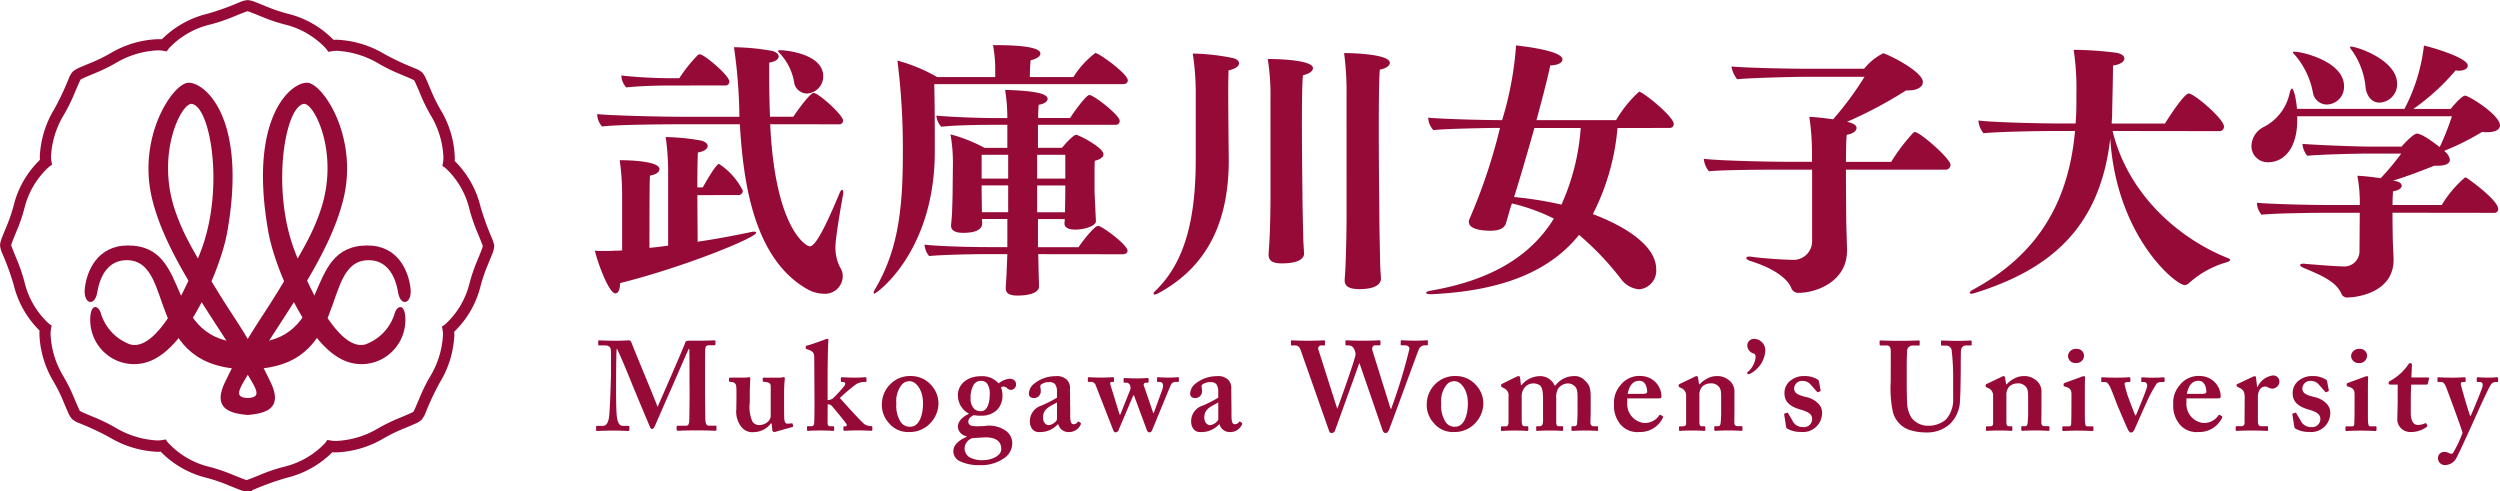 <svg xmlns="http://www.w3.org/2000/svg" width="234" height="46" viewBox="0 0 234 46"><defs><style>.a{fill:#960a38;}</style></defs><g transform="translate(-2848.832 -2316.003)"><g transform="translate(2848.832 2316.003)"><path class="a" d="M54.872,209.985a2.367,2.367,0,0,1-.714-.186h0c-.259-.1-.567-.224-.9-.36h0a15.316,15.316,0,0,0-2.119-.725h0a8.966,8.966,0,0,1-4.288-2.447h0c-.1.007-.208.012-.312.012h0a9.45,9.45,0,0,1-4.444-1.337h0a25.409,25.409,0,0,0-2.91-1.359h0a2.262,2.262,0,0,1-.64-.377h0a2.3,2.3,0,0,1-.372-.635h0c-.114-.252-.242-.557-.385-.891h0a15.091,15.091,0,0,0-.982-2h0a9.215,9.215,0,0,1-1.307-4.4h0a2.946,2.946,0,0,1,.014-.348h0a8.949,8.949,0,0,1-2.421-4.279h0a25.03,25.03,0,0,0-1.092-3h0a2.339,2.339,0,0,1-.184-.679h0a.258.258,0,0,1,0-.033h0a.283.283,0,0,1,.007-.1h0a2.635,2.635,0,0,1,.18-.627h0c.1-.259.227-.566.363-.9h0a15.116,15.116,0,0,0,.728-2.108h0a8.9,8.9,0,0,1,2.453-4.253h0c-.007-.1-.011-.209-.011-.314h0a9.315,9.315,0,0,1,1.345-4.417h0a25.217,25.217,0,0,0,1.369-2.9h0a2.175,2.175,0,0,1,.379-.636h0a2.319,2.319,0,0,1,.638-.371h0c.252-.114.561-.242.9-.382h0a15.366,15.366,0,0,0,2.012-.976h0a9.36,9.36,0,0,1,4.43-1.3h0q.18,0,.35.013h0a9.028,9.028,0,0,1,4.3-2.4h0a25.241,25.241,0,0,0,3.019-1.087h0a2.314,2.314,0,0,1,.72-.184h0a.559.559,0,0,1,.088.009h0a2.615,2.615,0,0,1,.633.179h0c.259.1.567.225.9.361h0a15.552,15.552,0,0,0,2.118.725h0a8.968,8.968,0,0,1,4.289,2.447h0c.1-.007.208-.01.312-.01h0a9.432,9.432,0,0,1,4.445,1.336h0a25.42,25.42,0,0,0,2.91,1.359h0a2.239,2.239,0,0,1,.64.377h0a2.266,2.266,0,0,1,.372.634h0c.114.252.242.557.386.892h0a15.112,15.112,0,0,0,.982,2h0a9.213,9.213,0,0,1,1.306,4.4h0a2.947,2.947,0,0,1-.014.348h0a8.943,8.943,0,0,1,2.422,4.279h0a25.036,25.036,0,0,0,1.091,3h0a3.777,3.777,0,0,1,.16.5h0l.028.035v.19a2.3,2.3,0,0,1-.187.709h0c-.1.258-.227.565-.363.9h0a15.214,15.214,0,0,0-.728,2.106h0a8.9,8.9,0,0,1-2.461,4.263h0c.007.1.01.209.01.314h0a9.307,9.307,0,0,1-1.345,4.417h0a24.99,24.99,0,0,0-1.364,2.9h0a2.241,2.241,0,0,1-.38.637h0a2.313,2.313,0,0,1-.638.37h0c-.253.114-.561.242-.9.382h0a15.322,15.322,0,0,0-2.012.976h0a9.352,9.352,0,0,1-4.43,1.3h0a2.955,2.955,0,0,1-.35-.014h0a9.028,9.028,0,0,1-4.3,2.4h0A25.491,25.491,0,0,0,55.6,209.8h0l-.189.067h0v.123h-.536ZM47.517,205.4a7.743,7.743,0,0,0,3.86,2.281h0a15.315,15.315,0,0,1,2.148.721h0c.624.252,1.19.482,1.351.523h0l.062-.017h0c.07-.02.168-.054.285-.1h0c.233-.087.538-.209.88-.35h0a15.967,15.967,0,0,1,2.275-.774h0a7.754,7.754,0,0,0,3.878-2.241h0l.193-.275.334.057a2.858,2.858,0,0,0,.488.038h0a8.368,8.368,0,0,0,3.865-1.14h0a15.863,15.863,0,0,1,2.1-1.026h0c.591-.244,1.143-.484,1.26-.557h0c.008-.013.02-.031.033-.054h0c.033-.061.078-.155.129-.266h0c.1-.226.231-.53.374-.868h0a15.961,15.961,0,0,1,1.057-2.152h0a8.331,8.331,0,0,0,1.183-3.857h0a2.614,2.614,0,0,0-.034-.453h0l-.059-.332.279-.192a7.673,7.673,0,0,0,2.294-3.839h0a15.253,15.253,0,0,1,.728-2.135h0c.253-.62.486-1.185.52-1.347h0a.264.264,0,0,0-.018-.062h0c-.02-.069-.054-.166-.1-.283h0c-.088-.232-.215-.535-.354-.875h0a16,16,0,0,1-.779-2.261h0a7.685,7.685,0,0,0-2.253-3.854h0l-.277-.193.057-.33a2.8,2.8,0,0,0,.037-.487h0a8.254,8.254,0,0,0-1.143-3.841h0a15.673,15.673,0,0,1-1.032-2.091h0c-.244-.585-.487-1.134-.561-1.255h0l-.054-.033h0c-.062-.033-.156-.079-.269-.13h0c-.227-.1-.533-.228-.872-.372h0a15.856,15.856,0,0,1-2.164-1.053h0a8.465,8.465,0,0,0-3.881-1.176h0a2.576,2.576,0,0,0-.454.036h0l-.335.059-.2-.277a7.727,7.727,0,0,0-3.86-2.279h0a15.484,15.484,0,0,1-2.149-.722h0c-.624-.253-1.193-.484-1.351-.523h0l-.062.016h0c-.069.021-.167.054-.284.1h0c-.233.088-.538.209-.88.351h0a16,16,0,0,1-2.274.776h0a7.751,7.751,0,0,0-3.878,2.24h0l-.2.277-.336-.061a2.887,2.887,0,0,0-.485-.037h0a8.36,8.36,0,0,0-3.864,1.14h0a15.863,15.863,0,0,1-2.1,1.026h0c-.59.244-1.143.485-1.261.557h0c-.007.013-.02.031-.031.054h0c-.035.062-.08.154-.131.268h0c-.1.226-.231.53-.374.867h0a15.947,15.947,0,0,1-1.059,2.153h0a8.333,8.333,0,0,0-1.183,3.856h0a2.533,2.533,0,0,0,.036.453h0l.059.332-.28.194a7.676,7.676,0,0,0-2.294,3.838h0a15.29,15.29,0,0,1-.728,2.136h0c-.254.62-.487,1.188-.52,1.349h0a.374.374,0,0,0,.016.061h0c.02.068.054.166.1.281h0c.087.233.214.536.352.876h0a15.85,15.85,0,0,1,.781,2.261h0a7.7,7.7,0,0,0,2.254,3.859h0l.28.194-.06.335a2.666,2.666,0,0,0-.037.482h0a8.246,8.246,0,0,0,1.143,3.841h0A15.62,15.62,0,0,1,38.73,201.2h0c.245.589.488,1.137.561,1.255h0l.054.032h0c.062.033.156.079.269.13h0c.227.1.533.228.873.371h0a16.181,16.181,0,0,1,2.164,1.053h0a8.477,8.477,0,0,0,3.879,1.176h0a2.733,2.733,0,0,0,.455-.035h0l.334-.059.2.277Zm-.336-37.173.095-.523Z" transform="translate(-31.81 -163.991)"/><path class="a" d="M58.6,209.264c9.782,0,6.685-10.017,11.209-10.2,1.687-.068,2.574,1.247,2.865,3,.236,1.419,1.344,1.1,1.167-.389-.192-1.618-1.182-3.991-4.033-3.991-6.291,0-3.079,9.133-11.209,9.133s-4.918-9.133-11.209-9.133c-2.85,0-3.845,2.373-4.033,3.991-.178,1.488.93,1.807,1.166.389.292-1.75,1.18-3.069,2.866-3,4.524.182,1.427,10.2,11.209,10.2" transform="translate(-35.417 -174.708)"/><path class="a" d="M58.83,206.357c-1.654-.145-3.326-.579-2.115-3.085,2.269-4.679,3.014-5.3,5.154-8.821,2.223-3.657,3.085-5.175,3.791-7.278,1.8-5.347-.649-10.113-1.6-9.93-1.75.338-3.014,7.905-.875,13.641.57,1.53,3.725,9.663,6.661,8.869a4.464,4.464,0,0,0,2.771-2.988c.291-.772,1.005-.774.973.772a4.146,4.146,0,0,1-2.118,3.547,4.073,4.073,0,0,1-4.1-.078c-3.1-1.751-6-8.339-6.613-11.809-1.921-10.845,2.237-14.074,3.695-13.93s4.717,5.061,3.355,10.8c-1.313,5.531-5.883,11.323-8.969,16.533-.8,1.348-1.337,2.121,0,2.169,1.337-.048.8-.821,0-2.169-3.088-5.206-7.658-11-8.97-16.533-1.362-5.735,1.9-10.652,3.354-10.8s5.612,3.085,3.7,13.93c-.614,3.469-3.51,10.058-6.613,11.809a4.074,4.074,0,0,1-4.1.078,4.147,4.147,0,0,1-2.119-3.547c-.031-1.545.681-1.542.973-.772a4.467,4.467,0,0,0,2.771,2.988c2.936.794,6.09-7.339,6.661-8.869,2.139-5.735.875-13.3-.876-13.641-.955-.185-3.4,4.58-1.6,9.93.708,2.1,1.569,3.622,3.792,7.278,2.139,3.518,2.885,4.141,5.154,8.821,1.215,2.506-.461,2.936-2.115,3.085" transform="translate(-35.647 -167.517)"/></g><g transform="translate(2904.509 2320.232)"><path class="a" d="M122.45,184.262c0,1.622.025,3.369.025,4.358,1.748-.253,3.471-.583,5.042-.913a.874.874,0,0,1,.229-.025c.153,0,.208.025.208.1,0,.455-6.765,3.222-12.745,4.712v.076c0,.532-.178.888-.431.888-.582,0-1.6-2.661-1.925-4,.253.026.532.026.831.026.405,0,.786,0,1.013-.026a6.792,6.792,0,0,0,.709-.025v-5.3a22.394,22.394,0,0,0-.229-3.142h.152c.456,0,3.573.05,3.573.831,0,.254-.279.507-.887.608-.025.3-.051.831-.051,6.765.557-.051,1.166-.127,1.748-.208v-7.019a22.679,22.679,0,0,0-.229-3.142,19.846,19.846,0,0,1,3.32.329c.405.1.608.3.608.506,0,.253-.3.506-.913.608-.026.481-.052,1.773-.052,3.269h.507c.076-.127,1.216-2.2,1.521-2.2a6.369,6.369,0,0,1,2.229,2.508.4.4,0,0,1-.455.405Zm6.816-6.638c.456,9.856,3.4,11.432,3.7,11.432.506,0,1.393-1.622,2.761-4.916.1-.254.208-.38.279-.38.051,0,.1.1.1.229a.95.95,0,0,1-.025.254c-.178.962-.709,4.028-.709,4.839a4,4,0,0,0,.455,1.975,1.419,1.419,0,0,1,.229.786,1.663,1.663,0,0,1-1.8,1.647,3.229,3.229,0,0,1-1.521-.43c-5.093-2.889-6.005-10.262-6.31-15.431h-5.8c-.935,0-5.777.025-7.094.208a1.767,1.767,0,0,1-.455-1.064v-.1c1.039.127,5.752.254,8.107.254h5.2a48.616,48.616,0,0,0-.507-6.512,21.354,21.354,0,0,1,3.6.354c.354.1.583.3.583.507,0,.253-.279.481-.887.582v1.013c0,1.47.025,2.812.076,4.053h2.183c.05-.1,1.521-2.23,1.9-2.23.455,0,2.761,2.079,2.761,2.585a.361.361,0,0,1-.405.354ZM119.891,174c-1.191,0-2.939.05-4.1.178a1.709,1.709,0,0,1-.456-1.115,44.445,44.445,0,0,0,4.84.254h.583a13.65,13.65,0,0,1,1.748-2.183.273.273,0,0,1,.2-.05c.354,0,2.737,1.951,2.737,2.559a.362.362,0,0,1-.405.354Zm11.631-.208a5.228,5.228,0,0,0-1.369-2.812c-.1-.1-.151-.152-.151-.208s.076-.076.228-.076c.532,0,4,.355,4,2.432a1.613,1.613,0,0,1-1.495,1.622,1.236,1.236,0,0,1-1.217-.954Z" transform="translate(-112.852 -170.225)"/><path class="a" d="M156.493,173.793c.051,1.748.051,4.865.051,6.309,0,9.375-5.448,13.3-5.676,13.3-.026,0-.051-.025-.051-.076a.616.616,0,0,1,.1-.279c2.027-3.445,2.635-6.963,2.635-12.643a65.392,65.392,0,0,0-.507-8.818,15.745,15.745,0,0,1,3.725,1.545H162.2v-.583a12.3,12.3,0,0,0-.208-2.407h.279c1.445,0,4.157.076,4.157.786,0,.229-.279.481-.913.633-.051.456-.076,1.143-.076,1.571h4.079a8.387,8.387,0,0,1,2.053-2.255c.329,0,3.041,1.951,3.041,2.559,0,.178-.127.355-.456.355Zm9.73,15.912c.026.659.026,1.419.051,1.975,0,.354.025.608.025,1.039,0,.709-1.217.862-2.027.862-.76,0-1.089-.229-1.089-.685v-.127c.076-1.089.076-1.166.152-3.066h-2.229c-.76,0-3.8.051-5.093.178a1.871,1.871,0,0,1-.431-1.064c1.143.127,3.7.228,5.979.228h1.774v-2.628h-2.382l.026.405c0,.583-.608.888-1.8.888-.709,0-1.115-.229-1.115-.659v-.076c.025-.229.1-.988.1-1.344.025-.633.051-1.57.051-2.1l.025-2.28a15.217,15.217,0,0,0-.229-2.761,14.476,14.476,0,0,1,3.193,1.267h2.129V177.6h-1.521c-.888,0-3.295.025-4.662.178a1.684,1.684,0,0,1-.456-1.039c1.064.1,3.6.229,5.6.229h1.039a16.428,16.428,0,0,0-.208-2.636c1.871.05,3.977.208,3.977.831,0,.229-.279.482-.831.557a11.727,11.727,0,0,0-.051,1.242h2.99c.329-.532,1.5-2.154,1.8-2.154.431,0,2.838,1.9,2.838,2.407a.353.353,0,0,1-.405.38H166.2v2.155h2.255c.455-.583,1.115-1.217,1.318-1.217.229,0,2.559,1.191,2.559,1.825,0,.229-.229.456-.811.608-.025.254-.025.935-.025,1.521v1.143c0,.38.051,1.369.076,1.8,0,.3.051.988.051,1.166v.025c0,.456-1.09.786-1.926.786-.659,0-1.013-.2-1.013-.557v-.076c0-.076.025-.208.025-.355H166.2v2.636H170c.379-.583,1.495-2,1.824-2,.354,0,2.761,1.774,2.761,2.331,0,.178-.152.329-.456.329Zm-2.811-9.3h-2.484v2.229h2.484Zm0,2.862h-2.484v.329c0,.405.025,1.85.025,2.053v.127h2.459Zm5.346-2.862h-2.636v2.229h2.636Zm-.025,5.2c0-.3.025-1.267.025-1.774v-.557h-2.636v2.509h2.61Z" transform="translate(-124.724 -170.145)"/><path class="a" d="M192.888,174.811a24.447,24.447,0,0,0-.279-3.547,19.923,19.923,0,0,1,3.8.431c.354.1.532.279.532.481,0,.254-.329.532-.988.659,0,.279-.025.935-.025,1.773,0,2.534.051,6.613.051,6.613,0,5.827-2.028,10.009-6.588,12.472a1.007,1.007,0,0,1-.354.127c-.076,0-.1-.025-.1-.076,0-.076.05-.178.2-.3,2.939-2.838,3.75-7.2,3.75-12.315v-6.309Zm6.994.786a21.654,21.654,0,0,0-.254-3.827c.178,0,4.232,0,4.232.862,0,.279-.354.532-.935.659-.076.608-.1,2.509-.1,4.536,0,3.065.05,6.461.05,6.461,0,1.19.051,2.862.076,4.206,0,.355.05,1.013.076,1.445v.05c0,.354-.329.913-2.079.913-.987,0-1.241-.329-1.241-.811v-.127c0-.052.178-1.774.178-5.676Zm7.12-.38a27.656,27.656,0,0,0-.228-4c1.19,0,4.282.152,4.282.913,0,.253-.329.532-.935.633-.076.659-.1,2.939-.1,5.422,0,3.725.051,7.931.051,7.931,0,1.217.051,3.4.076,4.738,0,.354.051,1.013.076,1.419v.051c0,.354-.254.988-2.027.988-1.089,0-1.369-.355-1.369-.811v-.127c.1-.935.178-4.029.178-6.183Z" transform="translate(-136.643 -170.479)"/><path class="a" d="M243.971,177.909a21.793,21.793,0,0,1-2.306,8.058c2.61.987,5.929,2.787,5.929,5.169a1.749,1.749,0,0,1-1.6,1.871,2.335,2.335,0,0,1-1.672-.935,27,27,0,0,0-3.949-4.157c-2.661,3.294-6.943,5.219-13.758,5.549h-.1c-.329,0-.456-.051-.456-.127s.152-.152.456-.208c5.827-1.013,9.4-3.346,11.5-6.74a18,18,0,0,0-3.928-1.42l-.1.3c-.178.532-.3,1.089-.482,1.621-.1.279-.43.634-1.419.634-.506,0-2.027-.051-2.027-.831a.9.9,0,0,1,.051-.254,52.106,52.106,0,0,0,2.862-8.539c-1.039,0-5.219.076-6.236.208a1.853,1.853,0,0,1-.482-1.115v-.051c.962.1,4.662.229,6.918.229a31.54,31.54,0,0,0,1.292-6.816v-.178c.38.05,4.358.455,4.358,1.318,0,.279-.38.532-1.143.557-.3,1.419-.786,3.243-1.292,5.119h7.449a11.359,11.359,0,0,1,2.154-2.661c.354,0,3.244,2.331,3.244,3.014a.366.366,0,0,1-.405.38Zm-7.779,0c-.633,2.255-1.318,4.611-1.9,6.461a34.517,34.517,0,0,1,4.435.709,20.986,20.986,0,0,0,1.8-7.171Z" transform="translate(-148.25 -170.157)"/><path class="a" d="M277.18,182.145c0,2.1.025,4.384.025,4.384,0,.862.076,2.661.076,3.142v.05c0,2.965-2.99,3.949-4.485,3.949a.688.688,0,0,1-.735-.456c-.355-.862-1.545-1.8-3.776-2.508-.279-.076-.431-.208-.431-.3,0-.076.076-.127.28-.127a.942.942,0,0,1,.253.025c1.8.228,3.649.279,3.776.279a1.742,1.742,0,0,0,1.849-1.8V182.14H270.87c-1.318,0-5.321.025-6.511.152a2.019,2.019,0,0,1-.482-1.166c1.394.178,6.056.28,8,.28h2.127v-.786a23.554,23.554,0,0,0-.253-3.42c.684.025,1.495.127,2.229.228a30.322,30.322,0,0,0,2.939-3.977h-5.563c-.988,0-5.093.1-6.36.228a2.563,2.563,0,0,1-.532-1.191c1.925.153,5.827.208,6.918.208h5.5a5.522,5.522,0,0,1,1.773-1.444c.279,0,3.725,1.672,3.725,2.686,0,.481-.557.785-1.343.785h-.228a40.075,40.075,0,0,1-5.524,2.939c.431.1.887.254.887.583,0,.253-.3.532-.913.633-.051.329-.076,1.343-.076,2.534h4.232a17.384,17.384,0,0,1,2.079-2.737.188.188,0,0,1,.152-.05c.456,0,3.32,2.483,3.32,3.066a.46.46,0,0,1-.482.455Z" transform="translate(-160.076 -170.491)"/><path class="a" d="M313.457,178.372c1.444,5.954,6.208,10.081,10.82,11.908.127.051.178.1.178.152,0,.076-.1.152-.254.208a8.89,8.89,0,0,0-3.6,1.975.6.6,0,0,1-.4.178c-.831,0-6.386-4.536-6.963-13.734-.963,8.564-5.853,12.34-12.644,14.468a1.261,1.261,0,0,1-.354.076c-.1,0-.152-.025-.152-.076,0-.076.076-.178.253-.28,6.537-3.5,9.042-8.742,9.6-14.873h-2.255c-1.318,0-5.119.076-6.309.208a2.1,2.1,0,0,1-.482-1.191c1.394.178,5.878.279,7.829.279h1.268c.05-.608.076-1.241.076-1.85v-.913a24.481,24.481,0,0,0-.253-4.13h.208a32.6,32.6,0,0,1,3.827.279c.481.1.709.3.709.533,0,.279-.355.557-1.064.659,0,1.115-.05,2.838-.076,4.261,0,.405-.025.786-.051,1.166h4.989c.38-.608,1.8-2.812,2.229-2.812.507,0,3.295,2.381,3.295,3.092a.416.416,0,0,1-.456.431Z" transform="translate(-171.395 -170.34)"/><path class="a" d="M351.655,185.839c0,1.166.025,2.306.025,2.306,0,.557.076,1.723.076,2.053v.051c0,3.193-3.7,3.522-4.261,3.522a.577.577,0,0,1-.634-.379c-.506-1.09-1.748-1.647-3.445-2.357-.255-.1-.405-.208-.405-.3,0-.076.1-.127.354-.127.052,0,.127.025.229.025,2.712.229,3.295.229,3.4.229a1.421,1.421,0,0,0,1.571-1.444l.025-3.573h-3.442s-4.434.026-5.752.178a1.767,1.767,0,0,1-.431-1.115c1.039.1,4.435.208,6.791.208h2.838a13.443,13.443,0,0,0-.229-2.737c.659.025,1.47.127,2.183.229a24.436,24.436,0,0,0,1.925-2.306h-3.043c-.831,0-4.511.076-5.752.208a2.015,2.015,0,0,1-.455-1.115c1.57.127,5.346.254,6.236.254H352.5c.329-.38,1.143-1.217,1.444-1.217.1,0,.583.051,2.129,1.267a24.376,24.376,0,0,0,1.143-2.888H342.736v.354c0,2.787-1.343,3.949-2.712,3.949a1.511,1.511,0,0,1-1.57-1.571,2.044,2.044,0,0,1,1.089-1.7,4.622,4.622,0,0,0,2.483-3.193c.076-.3.152-.431.208-.431.152,0,.38.76.481,1.9h10.06a16.859,16.859,0,0,0,1.824-5.924c.532.1,4.1,1.115,4.1,1.871,0,.279-.3.481-.862.481-.076,0-.178-.025-.279-.025a20.691,20.691,0,0,1-3.949,3.6h3.492c.709-.862,1.165-1.241,1.343-1.241.355,0,3.269,1.8,3.269,2.787,0,.405-.455.634-1.191.634a3.223,3.223,0,0,1-.481-.025,24.263,24.263,0,0,1-3.547,1.773l.076.076a1.184,1.184,0,0,1,.456.76c0,.354-.405.557-1.166.557h-.3c-1.217.481-2.534.988-3.852,1.394.1.025.208.025.279.05.354.076.532.254.532.431,0,.208-.3.456-.811.506-.025.279-.05.761-.05,1.293h4.611a10.2,10.2,0,0,1,2.183-2.585.361.361,0,0,1,.153.051c.785.532,2.939,2.183,2.939,2.889a.337.337,0,0,1-.355.379Zm-7.45-11.251a7.5,7.5,0,0,0-1.647-3.471q-.228-.228-.229-.3c0-.05.051-.05.127-.05.786,0,4.662.935,4.662,3.222a1.649,1.649,0,0,1-1.621,1.723,1.33,1.33,0,0,1-1.292-1.118Zm3.649-3.949a.645.645,0,0,1-.178-.3c0-.025.05-.05.1-.05.532,0,4.308,1.241,4.308,3.471a1.714,1.714,0,0,1-1.647,1.773c-.685,0-1.143-.532-1.292-1.318a7.089,7.089,0,0,0-1.294-3.576Z" transform="translate(-183.394 -170.157)"/></g><g transform="translate(2904.631 2347.718)"><path class="a" d="M121.77,214.88c0-.356,0-3.3-.023-3.348H121.7c-.1.166-1.591,3.638-1.734,3.942-.178.38-1.39,3.181-1.448,3.3-.048.095-.143.261-.261.261-.072,0-.143-.072-.19-.214-.048-.072-1.591-3.776-1.663-3.965-.214-.547-1.306-3.205-1.448-3.348-.048.166-.06,3.158-.06,3.3s-.011,2.161.06,2.932c.048.547.19,1,.57,1h.52a.084.084,0,0,1,.095.083v.3c0,.048-.024.095-.118.095-.118,0-.451-.035-1.351-.035-1.021,0-1.425.035-1.543.035-.1,0-.1-.024-.1-.1v-.306c0-.023,0-.071.072-.071h.547c.4,0,.534-.427.593-.843.1-.831.178-3.752.178-3.966V211.9c0-.427-.059-.689-.581-.689h-.52a.084.084,0,0,1-.095-.083v-.32c0-.024.023-.072.095-.072.118,0,.427.035,1.686.035.57,0,.9-.035,1.045-.035a.265.265,0,0,1,.285.2c.427,1.115,2.089,5.057,2.447,6.028.1-.213.949-2.172,1.259-2.873.213-.5,1.281-2.945,1.341-3.182.035-.118.179-.142.464-.142,1.734.011,2.137-.035,2.279-.035.048,0,.072.048.072.1v.248c0,.072-.024.118-.095.118h-.52c-.312,0-.333.214-.344.464s-.012,2.636-.012,2.943v.831c0,.713.024,2.447.024,2.647.011.451.118.641.333.641h.641c.071,0,.071.048.071.083v.273c0,.072,0,.118-.095.118-.143,0-.713-.035-1.756-.035-1.164,0-1.615.035-1.78.035-.072,0-.1-.048-.1-.1v-.273c0-.071.024-.095.1-.095h.736c.214,0,.312-.072.344-.416.012-.118.035-1.828.035-2.778Z" transform="translate(-113.031 -210.594)"/><path class="a" d="M135.113,220.08h-.072a2.006,2.006,0,0,1-1.567.807,1.294,1.294,0,0,1-1.222-.52,2.319,2.319,0,0,1-.44-1.663c0-.57.011-.973.011-1.223,0-.285,0-.713-.024-.855a.429.429,0,0,0-.416-.427c-.19-.023-.261-.023-.261-.095v-.213c0-.072.024-.1.142-.1h1.425a.727.727,0,0,0,.178-.023.586.586,0,0,1,.131-.024.134.134,0,0,1,.118.143c0,.118-.048.664-.048,1.484v.736a3.477,3.477,0,0,0,.238,1.78.74.74,0,0,0,.76.333,1.136,1.136,0,0,0,.831-.451.8.8,0,0,0,.131-.38V216.6c0-.312-.227-.38-.51-.4-.214-.023-.237-.048-.237-.095v-.213c0-.083.035-.1.142-.1H135.9a.953.953,0,0,0,.2-.023.786.786,0,0,1,.155-.024c.071,0,.095.072.095.119a13.955,13.955,0,0,0-.071,1.6v.855c0,.57,0,1.143.023,1.377.048.356.166.4.261.4a2.5,2.5,0,0,0,.38-.023c.095-.011.131,0,.142.048l.035.19c.011.072-.011.1-.06.1l-1.472.416a.7.7,0,0,1-.238.048.151.151,0,0,1-.166-.142Z" transform="translate(-118.688 -212.16)"/><path class="a" d="M143.62,218.425c0,.19.095.285.237.285h.262c.095,0,.118.023.118.1v.238c0,.059-.023.095-.095.095s-.475-.035-1.143-.035c-.76,0-1.164.035-1.222.035s-.083-.048-.083-.118V218.8c0-.072.024-.095.118-.095h.312c.166,0,.237-.142.237-.285.024-.237.035-1.281.035-1.756l-.024-4.286c0-.451-.035-.688-.629-.855-.118-.047-.166-.071-.166-.095v-.165c0-.048.048-.1.166-.118.333-.072,1.33-.452,1.5-.5a1.183,1.183,0,0,1,.356-.118c.095,0,.1.048.095.19-.048.57-.072,2.327-.072,3.742v1.805a.864.864,0,0,0,.475-.142,11.913,11.913,0,0,0,1.092-1.188.446.446,0,0,0,.083-.214c0-.072-.083-.155-.226-.155h-.1c-.06,0-.083-.023-.083-.095v-.248a.087.087,0,0,1,.095-.1c.071,0,.5.035,1.187.035.653,0,.935-.035,1.033-.035.059,0,.083.048.083.131v.213c0,.072-.024.095-.095.095h-.118a1.727,1.727,0,0,0-.736.2,16.827,16.827,0,0,0-1.543,1.306c.356.4,2.042,2.28,2.327,2.469a1.338,1.338,0,0,0,.617.166c.072,0,.095.023.095.1v.238c0,.071-.023.095-.118.095s-.427-.035-1.211-.035c-.689,0-1.188.035-1.283.035-.071,0-.095-.024-.095-.118v-.2c0-.072.024-.1.095-.1h.095a.12.12,0,0,0,.118-.165c-.024-.118-1.143-1.449-1.4-1.757a.549.549,0,0,0-.38-.142Z" transform="translate(-121.957 -210.529)"/><path class="a" d="M156.421,216.309a2.561,2.561,0,0,1,.819,1.871,2.726,2.726,0,0,1-.736,1.805,2.634,2.634,0,0,1-1.994.854,2.32,2.32,0,0,1-1.924-.854,2.494,2.494,0,0,1-.64-1.841,2.649,2.649,0,0,1,1-1.975,2.572,2.572,0,0,1,1.687-.57,2.508,2.508,0,0,1,1.792.709Zm-.629,1.84c0-1.306-.689-2.065-1.235-2.065a.935.935,0,0,0-.748.32,2.441,2.441,0,0,0-.51,1.78,2.772,2.772,0,0,0,.368,1.65,1,1,0,0,0,.935.51C155.389,220.346,155.793,219.359,155.793,218.148Z" transform="translate(-125.198 -212.117)"/><path class="a" d="M162.267,223.562a1.029,1.029,0,0,1-.593-.935c0-.641.665-1.092,1.235-1.329v-.072a.944.944,0,0,1-.808-.878c0-.641.664-1.045,1.021-1.211v-.023a1.926,1.926,0,0,1-1.021-1.767c0-.784.664-1.734,2.2-1.734a2.043,2.043,0,0,1,1.614.677,1.9,1.9,0,0,1,1.009-.439c.44,0,.641.261.617.57a.493.493,0,0,1-.475.475.513.513,0,0,1-.368-.167.542.542,0,0,0-.285-.142.462.462,0,0,0-.285.072,1.813,1.813,0,0,1,.143.784,1.893,1.893,0,0,1-.5,1.318,2.028,2.028,0,0,1-1.508.547,3.2,3.2,0,0,1-.677-.048c-.214.095-.51.312-.51.593,0,.475.451.475,1.5.427a2.688,2.688,0,0,1,2.018.451,1.405,1.405,0,0,1,.593,1.164,1.663,1.663,0,0,1-.736,1.377,3.709,3.709,0,0,1-2.327.664,4.01,4.01,0,0,1-1.854-.373Zm1.187-2.149a1.052,1.052,0,0,0-.728.95,1.023,1.023,0,0,0,.427.819,2.452,2.452,0,0,0,1.39.285c.617,0,1.639-.357,1.614-1.056,0-.689-.5-1.115-1.638-1.068Zm1.627-4.191a1.546,1.546,0,0,0-.261-.935.669.669,0,0,0-.558-.237.785.785,0,0,0-.64.3,2.286,2.286,0,0,0-.333,1.342,1.31,1.31,0,0,0,.3.935.849.849,0,0,0,.677.262c.616,0,.818-.82.818-1.664Z" transform="translate(-128.24 -212.117)"/><path class="a" d="M174.662,220.12a2.306,2.306,0,0,1-1.033.641,2.5,2.5,0,0,1-.76.082c-.44,0-.819-.357-.819-1.021a1.533,1.533,0,0,1,1.092-1.46,12.413,12.413,0,0,0,1.448-.736v-.617a1.162,1.162,0,0,0-.19-.664.793.793,0,0,0-.593-.178,1.233,1.233,0,0,0-.689.214c-.166.118-.048.3-.048.581a.624.624,0,0,1-.713.689.386.386,0,0,1-.4-.4,1.259,1.259,0,0,1,.547-.974,3.133,3.133,0,0,1,1.923-.664,1.367,1.367,0,0,1,1.092.333,1.114,1.114,0,0,1,.285.89l.023,1.871v.57c0,.641.1.831.312.831a.457.457,0,0,0,.38-.19c.048-.072.072-.072.118-.048l.142.095c.048.024.072.072.024.19a1.193,1.193,0,0,1-1.092.688.979.979,0,0,1-1-.728Zm-.072-2.054c-.52.332-1.306.534-1.306,1.4,0,.486.261.728.547.728.332-.023.76-.356.76-.57Z" transform="translate(-131.455 -212.117)"/><path class="a" d="M182.353,220.679l-1.627-4.168a.444.444,0,0,0-.451-.312h-.2a.075.075,0,0,1-.083-.082v-.261c0-.072.023-.1.095-.1.142,0,.38.035,1.235.035.57,0,.854-.035,1.021-.035.072,0,.095.024.095.1v.261c0,.059-.023.082-.095.082h-.118c-.118,0-.178.1-.118.273l.855,2.778h.072l.926-2.327a.58.58,0,0,0-.095-.534.365.365,0,0,0-.312-.118h-.131c-.06,0-.083-.023-.083-.083v-.261c0-.071.035-.095.1-.095s.462.035,1.222.035c.547,0,.808-.035.9-.035s.118.024.118.095v.249c0,.06-.023.095-.095.095H185.4a.194.194,0,0,0-.167.273l.879,2.564h.048l.784-2.148c.19-.52.048-.76-.237-.76h-.166c-.048,0-.072-.035-.072-.082v-.261c0-.072.035-.1.095-.1s.427.035,1,.035c.52,0,.736-.035.855-.035.071,0,.095.035.095.083v.261c0,.06-.024.095-.083.095h-.178a.52.52,0,0,0-.451.2c-.118.214-1.638,3.965-1.816,4.365a.243.243,0,0,1-.249.154c-.118,0-.166-.072-.237-.248l-1.188-3.205h-.071l-1.377,3.252a.291.291,0,0,1-.285.2C182.484,220.927,182.414,220.833,182.353,220.679Z" transform="translate(-133.968 -212.165)"/><path class="a" d="M196.624,220.12a2.3,2.3,0,0,1-1.033.641,2.494,2.494,0,0,1-.76.082c-.44,0-.819-.356-.819-1.021a1.533,1.533,0,0,1,1.091-1.46,12.376,12.376,0,0,0,1.449-.736v-.617a1.161,1.161,0,0,0-.19-.664.793.793,0,0,0-.593-.178,1.233,1.233,0,0,0-.689.214c-.166.118-.048.3-.048.581a.624.624,0,0,1-.713.689.386.386,0,0,1-.4-.4,1.259,1.259,0,0,1,.547-.974,3.131,3.131,0,0,1,1.923-.664,1.368,1.368,0,0,1,1.092.333,1.114,1.114,0,0,1,.285.89l.023,1.871v.57c0,.641.095.831.312.831a.457.457,0,0,0,.38-.19c.048-.072.072-.072.118-.048l.142.095c.048.024.072.072.024.19a1.194,1.194,0,0,1-1.093.688.978.978,0,0,1-1-.728Zm-.071-2.054c-.52.332-1.306.534-1.306,1.4,0,.486.262.728.547.728.333-.023.76-.356.76-.57Z" transform="translate(-138.322 -212.117)"/><path class="a" d="M208.557,211.639c-.118-.333-.312-.427-.5-.427h-.333c-.048,0-.072-.035-.072-.083v-.312c0-.06.035-.083.095-.083.1,0,.451.035,1.52.035.855,0,1.351-.035,1.473-.035.072,0,.1.023.1.083v.3c0,.059-.024.095-.1.095h-.226a.285.285,0,0,0-.285.416l1.746,5.484.023.011c.095-.249,1.673-4.619,1.7-5.07a1.143,1.143,0,0,0-.214-.629.5.5,0,0,0-.4-.214h-.249a.075.075,0,0,1-.083-.083v-.3c0-.059.024-.095.095-.095.1,0,.52.035,1.543.035,1,0,1.448-.035,1.559-.035.071,0,.082.035.082.1v.273c0,.059-.023.095-.082.095h-.416c-.237,0-.32.261-.261.464l1.71,5.484h.048a50.6,50.6,0,0,0,1.71-5.612c0-.166-.118-.333-.4-.333h-.332c-.071,0-.083-.035-.083-.095v-.285c0-.059.024-.095.095-.095.118,0,.52.035,1.259.035.665,0,1.022-.035,1.116-.035.048,0,.072.023.072.059v.321c0,.059-.012.095-.083.095h-.249a.587.587,0,0,0-.52.392c-.119.261-2.541,6.909-2.778,7.5-.048.118-.142.312-.312.312s-.249-.118-.3-.262l-2.148-6.244h-.048c-.1.332-2.209,6.15-2.255,6.281a.349.349,0,0,1-.312.227.241.241,0,0,1-.238-.19Z" transform="translate(-142.618 -210.593)"/><path class="a" d="M230.622,216.309a2.561,2.561,0,0,1,.819,1.871,2.727,2.727,0,0,1-.736,1.805,2.634,2.634,0,0,1-1.994.854,2.319,2.319,0,0,1-1.923-.854,2.494,2.494,0,0,1-.641-1.841,2.65,2.65,0,0,1,1-1.975,2.569,2.569,0,0,1,1.686-.57,2.511,2.511,0,0,1,1.792.709Zm-.63,1.84c0-1.306-.688-2.065-1.235-2.065a.935.935,0,0,0-.747.32,2.441,2.441,0,0,0-.51,1.78,2.772,2.772,0,0,0,.368,1.65,1,1,0,0,0,.935.51C229.588,220.346,229.992,219.359,229.992,218.148Z" transform="translate(-148.399 -212.117)"/><path class="a" d="M237.661,215.679a.539.539,0,0,1,.237-.071c.072,0,.131.048.143.166l.071.689h.048a2.265,2.265,0,0,1,1.71-.855,1.485,1.485,0,0,1,1.4.878h.072a2.159,2.159,0,0,1,1.663-.878,1.292,1.292,0,0,1,1.092.407c.32.333.546.5.546,1.531V218.9c0,.333-.023.9-.023,1.045,0,.261.142.356.312.356h.312c.072,0,.095.023.095.083v.249c0,.071-.023.1-.095.1s-.4-.035-1.143-.035c-.664,0-1.093.035-1.164.035s-.095-.035-.095-.095v-.249c0-.072.023-.095.095-.095h.19a.224.224,0,0,0,.238-.238c.023-.261.048-.689.048-1.045v-1.388c0-.57-.048-.878-.261-1.068a.912.912,0,0,0-.713-.261,1.164,1.164,0,0,0-.843.486,1.61,1.61,0,0,0-.178.926v2.208c0,.261.072.38.214.38h.312c.095,0,.118.023.118.083v.261c0,.059-.011.095-.072.095-.095,0-.4-.035-1.164-.035-.736,0-1.128.035-1.2.035s-.083-.035-.083-.095v-.226c0-.1.024-.118.095-.118h.261c.166,0,.285-.118.285-.547v-2.03c0-.855-.142-1.116-.312-1.259a1.07,1.07,0,0,0-.64-.166,1.039,1.039,0,0,0-.855.5,1.37,1.37,0,0,0-.19.843v2.114c0,.427.095.547.238.547h.261c.1,0,.118.023.118.072v.273c0,.059-.023.095-.095.095-.095,0-.427-.035-1.187-.035-.713,0-1.092.035-1.188.035-.072,0-.095-.024-.095-.1v-.249c0-.06.048-.083.142-.083h.357c.118,0,.19-.1.214-.312v-2.458a.735.735,0,0,0-.356-.76l-.248-.131c-.06-.035-.084-.06-.084-.1v-.118c0-.048.035-.072.084-.095Z" transform="translate(-151.554 -212.117)"/><path class="a" d="M252.885,218.067a1.789,1.789,0,0,0,1.543,1.923,1.611,1.611,0,0,0,1.436-.689c.048-.083.095-.083.142-.059l.178.1c.059.035.083.083,0,.238a2.353,2.353,0,0,1-2.161,1.258,2.064,2.064,0,0,1-1.71-.641,2.688,2.688,0,0,1-.665-1.959,2.454,2.454,0,0,1,.582-1.756,2.242,2.242,0,0,1,2.066-.878,1.937,1.937,0,0,1,1.793,1.9c0,.178-.118.189-.333.189h-2.873Zm1.473-.8c.249,0,.392-.072.392-.166,0-.356-.118-1.056-.736-1.056-.581,0-.935.427-1.092,1.223Z" transform="translate(-156.374 -212.117)"/><path class="a" d="M261.887,215.7a.617.617,0,0,1,.238-.095c.071,0,.118.048.142.142l.095.617h.072a2.012,2.012,0,0,1,.593-.474,1.858,1.858,0,0,1,.95-.285,1.64,1.64,0,0,1,1.044.285,1.341,1.341,0,0,1,.653,1.223v1.7c0,.38-.011.9-.011,1.143,0,.261.142.333.285.333h.332c.1,0,.143.023.143.083v.273c0,.059-.024.083-.095.083-.1,0-.452-.035-1.283-.035-.712,0-1.092.035-1.164.035s-.095-.048-.095-.142v-.2c0-.072.023-.095.142-.095h.238c.095,0,.189-.072.214-.285a9.761,9.761,0,0,0,.048-1.115v-1.366c0-.475-.024-.784-.312-1.021a.912.912,0,0,0-.713-.214,1.1,1.1,0,0,0-.76.312,1.209,1.209,0,0,0-.249.843V219.9c0,.262.059.4.226.4h.214c.095,0,.119.023.119.1v.214c0,.072-.024.118-.095.118s-.4-.035-1.116-.035c-.736,0-1.115.035-1.187.035-.048,0-.072-.048-.072-.118V220.4c0-.072.024-.095.119-.095h.237c.143,0,.312-.048.312-.238v-2.671a.743.743,0,0,0-.5-.689l-.095-.048a.122.122,0,0,1-.1-.118v-.095c0-.048.048-.095.118-.118Z" transform="translate(-159.129 -212.117)"/><path class="a" d="M270.411,211.907a.8.8,0,0,1-.617-.76.624.624,0,0,1,.664-.617,1.074,1.074,0,0,1,1.022,1.143,2.6,2.6,0,0,1-1.283,2.042.492.492,0,0,1-.285.118.1.1,0,0,1-.118-.1c0-.071.023-.118.118-.165a2.133,2.133,0,0,0,.664-1.33C270.578,212.073,270.506,211.931,270.411,211.907Z" transform="translate(-162.047 -210.529)"/><path class="a" d="M274.82,219.205c-.011-.048,0-.083.035-.095l.226-.072c.048-.011.083-.011.1.035l.393.664a1.061,1.061,0,0,0,1.021.641.767.767,0,0,0,.843-.728c0-.475-.312-.689-1.143-.926-.807-.238-1.448-.641-1.448-1.484a1.442,1.442,0,0,1,.606-1.247,1.96,1.96,0,0,1,1.235-.392,2.293,2.293,0,0,1,1.152.261c.178.095.214.142.226.214l.154.808a.155.155,0,0,1-.011.131l-.226.1a.075.075,0,0,1-.095-.048l-.57-.641a.964.964,0,0,0-.748-.368.739.739,0,0,0-.819.677c0,.486.357.63,1.068.819a2.2,2.2,0,0,1,1.188.617,1.219,1.219,0,0,1,.356.95,1.781,1.781,0,0,1-1.983,1.71,2.5,2.5,0,0,1-1.281-.312.3.3,0,0,1-.095-.131Z" transform="translate(-163.618 -212.117)"/><path class="a" d="M288.861,211.805c0-.4-.095-.593-.4-.593h-.546c-.072,0-.1-.023-.1-.1v-.273c0-.072.024-.095.118-.095.119,0,.689.035,1.828.035,1,0,1.567-.035,1.71-.035.071,0,.095.023.095.083v.3c0,.072-.024.095-.095.095h-.5a.52.52,0,0,0-.582.464c-.011.142-.035.854-.035,1.543v1.473c0,.593.011,1.436.035,1.817a2.792,2.792,0,0,0,.416,1.472,1.959,1.959,0,0,0,1.615.736,2.5,2.5,0,0,0,1.59-.57,2.757,2.757,0,0,0,.689-2.006v-2.137a21.649,21.649,0,0,0-.131-2.268.52.52,0,0,0-.486-.52h-.427c-.072,0-.095-.035-.095-.083v-.3c0-.072.023-.095.095-.095.118,0,.664.035,1.448.035.736,0,1.116-.035,1.211-.035s.118.035.118.095v.273c0,.071-.011.1-.071.1h-.427a.471.471,0,0,0-.5.464c-.024.142-.024,1.8-.024,1.959s-.024,2.231-.071,2.7a3.141,3.141,0,0,1-1,2.279,3.2,3.2,0,0,1-2.161.736,4.885,4.885,0,0,1-1.71-.285,2.422,2.422,0,0,1-1.4-1.591,10.582,10.582,0,0,1-.214-2.861Z" transform="translate(-167.683 -210.593)"/><path class="a" d="M303.7,215.7a.616.616,0,0,1,.238-.095c.071,0,.118.048.142.142l.095.617h.072a2.011,2.011,0,0,1,.593-.474,1.858,1.858,0,0,1,.95-.285,1.641,1.641,0,0,1,1.044.285,1.341,1.341,0,0,1,.653,1.223v1.7c0,.38-.011.9-.011,1.143,0,.261.142.333.285.333h.332c.1,0,.143.023.143.083v.273c0,.059-.024.083-.1.083-.095,0-.451-.035-1.281-.035-.712,0-1.092.035-1.164.035s-.095-.048-.095-.142v-.2c0-.072.023-.095.142-.095h.237c.1,0,.19-.072.214-.285a9.576,9.576,0,0,0,.048-1.115v-1.366c0-.475-.024-.784-.312-1.021a.911.911,0,0,0-.713-.214,1.1,1.1,0,0,0-.76.312,1.213,1.213,0,0,0-.248.843V219.9c0,.262.059.4.226.4h.214c.095,0,.118.023.118.1v.214c0,.072-.024.118-.095.118s-.4-.035-1.116-.035c-.736,0-1.116.035-1.188.035-.047,0-.071-.048-.071-.118V220.4c0-.072.024-.095.118-.095h.237c.143,0,.312-.048.312-.238v-2.671a.743.743,0,0,0-.5-.689l-.1-.048a.122.122,0,0,1-.095-.118v-.095c0-.048.048-.095.118-.118Z" transform="translate(-172.204 -212.117)"/><path class="a" d="M313.554,216.156c0-.356-.071-.593-.617-.736-.1-.023-.119-.059-.119-.1v-.131c0-.048.024-.072.083-.095.165-.072,1.341-.486,1.543-.571a.836.836,0,0,1,.285-.071c.072,0,.1.048.1.142-.024.19-.024.95-.024,1.935v1.281c0,.451,0,.878.024,1.022.023.213.071.312.189.312h.475c.095,0,.118.023.118.083v.237c0,.072-.024.118-.1.118-.095,0-.64-.035-1.436-.035-.689,0-1.143.035-1.283.035-.059,0-.095-.024-.095-.118v-.226c0-.072.048-.095.118-.095h.52c.119,0,.178-.048.19-.238.011-.356.023-.736.023-1.068Zm.4-2.932a.692.692,0,0,1-.728-.664.728.728,0,0,1,.8-.665.65.65,0,0,1,.7.617.708.708,0,0,1-.768.712Z" transform="translate(-175.463 -210.955)"/><path class="a" d="M320.494,220.655c-.072-.118-.926-2.125-1.045-2.422-.083-.237-.547-1.448-.641-1.6-.19-.332-.285-.427-.5-.427h-.227c-.059,0-.082-.023-.082-.095v-.248c0-.072.023-.1.118-.1.143,0,.333.035,1.306.035.736,0,1.044-.035,1.187-.035.095,0,.118.024.118.1v.226c0,.071-.024.118-.095.118h-.19c-.143,0-.261.072-.261.2a10.013,10.013,0,0,0,.4,1.377c.035.095.547,1.425.593,1.543h.071c.143-.333.855-2.042,1.022-2.6.095-.312-.048-.52-.261-.52h-.19c-.047,0-.071-.035-.071-.095v-.261c0-.059.024-.083.095-.083.143,0,.4.035,1.044.035.546,0,.831-.035.926-.035s.119.024.119.083v.261c0,.06-.024.095-.083.095h-.2a.7.7,0,0,0-.452.131,13.269,13.269,0,0,0-1,1.876c-.155.32-1.044,2.351-1.1,2.469-.083.154-.154.248-.3.248S320.593,220.833,320.494,220.655Z" transform="translate(-177.122 -212.165)"/><path class="a" d="M329.037,218.067a1.789,1.789,0,0,0,1.543,1.923,1.611,1.611,0,0,0,1.436-.689c.048-.083.095-.083.143-.059l.178.1c.06.035.083.083,0,.238a2.351,2.351,0,0,1-2.16,1.258,2.065,2.065,0,0,1-1.71-.641,2.689,2.689,0,0,1-.664-1.959,2.457,2.457,0,0,1,.581-1.756,2.242,2.242,0,0,1,2.066-.878,1.937,1.937,0,0,1,1.793,1.9c0,.178-.119.189-.332.189h-2.876Zm1.472-.8c.249,0,.392-.072.392-.166,0-.356-.118-1.056-.736-1.056-.582,0-.935.427-1.092,1.223Z" transform="translate(-180.185 -212.117)"/><path class="a" d="M337.154,217.618c0-.547-.095-.736-.452-.926l-.214-.118c-.071-.024-.095-.048-.095-.095v-.072c0-.048.024-.072.095-.1l1.436-.677a.569.569,0,0,1,.19-.048c.072,0,.095.071.1.142l.1.855h.048a1.842,1.842,0,0,1,1.425-1.068.58.58,0,0,1,.617.593.689.689,0,0,1-.641.641.928.928,0,0,1-.4-.095.545.545,0,0,0-.333-.1.623.623,0,0,0-.5.344,1.351,1.351,0,0,0-.142.582v2.286c0,.379.095.5.332.5h.52c.072,0,.1.023.1.083v.273c0,.059-.024.083-.084.083-.083,0-.6-.035-1.473-.035-.831,0-1.294.035-1.39.035-.059,0-.082-.024-.082-.083v-.261c0-.072.023-.095.1-.095h.416a.281.281,0,0,0,.312-.321Z" transform="translate(-182.849 -212.084)"/><path class="a" d="M344.026,219.205c-.011-.048,0-.083.035-.095l.226-.072c.048-.011.083-.011.1.035l.393.664a1.061,1.061,0,0,0,1.021.641.767.767,0,0,0,.843-.728c0-.475-.312-.689-1.143-.926-.806-.238-1.448-.641-1.448-1.484a1.443,1.443,0,0,1,.606-1.247,1.96,1.96,0,0,1,1.235-.392,2.292,2.292,0,0,1,1.151.261c.178.095.214.142.226.214l.154.808a.155.155,0,0,1-.011.131l-.225.1a.075.075,0,0,1-.095-.048l-.57-.641a.964.964,0,0,0-.748-.368.738.738,0,0,0-.819.677c0,.486.357.63,1.068.819a2.2,2.2,0,0,1,1.188.617,1.219,1.219,0,0,1,.356.95,1.781,1.781,0,0,1-1.983,1.71,2.5,2.5,0,0,1-1.281-.312.3.3,0,0,1-.095-.131Z" transform="translate(-185.256 -212.117)"/><path class="a" d="M352.106,216.156c0-.356-.072-.593-.617-.736-.1-.023-.118-.059-.118-.1v-.131c0-.048.023-.072.083-.095.166-.072,1.342-.486,1.543-.571a.832.832,0,0,1,.285-.071c.072,0,.1.048.095.142-.023.19-.023.95-.023,1.935v1.281c0,.451,0,.878.023,1.022.024.213.072.312.19.312h.475c.095,0,.118.023.118.083v.237c0,.072-.024.118-.095.118-.1,0-.641-.035-1.436-.035-.689,0-1.143.035-1.283.035-.059,0-.095-.024-.095-.118v-.226c0-.072.048-.095.118-.095h.52c.118,0,.178-.048.19-.238.011-.356.024-.736.024-1.068Zm.4-2.932a.692.692,0,0,1-.728-.664.728.728,0,0,1,.8-.665.651.651,0,0,1,.7.617.708.708,0,0,1-.769.712Z" transform="translate(-187.517 -210.955)"/><path class="a" d="M357.292,215.852a.15.15,0,0,1-.166-.166c0-.095.071-.165.226-.226a5,5,0,0,0,1.627-1.5.2.2,0,0,1,.19-.118c.095,0,.142.072.142.166l-.048,1.175h1.567c.072,0,.095.048.083.095l-.118.5c-.011.048-.048.071-.118.071H359.24c-.024.5-.035,1.068-.035,1.591v1.068c0,.926.392,1.116.629,1.116a1.647,1.647,0,0,0,.689-.142c.083-.035.118-.035.142.023l.072.142a.147.147,0,0,1-.048.167,2.472,2.472,0,0,1-1.5.474,1.217,1.217,0,0,1-1.247-1.068c0-.427.035-1.377.035-1.828v-1.543Z" transform="translate(-189.354 -211.566)"/><path class="a" d="M363.827,223.337a.583.583,0,0,1,.57-.593,1.21,1.21,0,0,1,.52.142.29.29,0,0,0,.312-.023,11.135,11.135,0,0,0,.9-1.9c-.072-.356-1.449-4.061-1.532-4.261-.131-.312-.249-.5-.486-.5h-.238c-.071,0-.095-.035-.095-.095v-.261c0-.048.024-.083.095-.083.1,0,.38.035,1.259.035.689,0,1.046-.035,1.188-.035.072,0,.095.024.095.1v.261a.075.075,0,0,1-.083.082h-.178c-.119,0-.214.072-.178.249.035.238.748,2.66.867,2.92h.048c.214-.451,1.044-2.469,1.1-2.719.072-.312-.035-.452-.248-.452h-.19c-.071,0-.095-.035-.095-.082v-.261c0-.06.024-.1.095-.1.142,0,.38.035,1.022.035.4,0,.689-.035.8-.035.059,0,.083.035.083.1v.248c0,.072-.024.095-.071.095h-.143a.535.535,0,0,0-.427.2c-.237.312-1.044,2.089-1.9,4.013-.593,1.281-1.093,2.4-1.306,2.777a1.22,1.22,0,0,1-1.068.784.644.644,0,0,1-.714-.64Z" transform="translate(-191.434 -212.165)"/></g></g></svg>